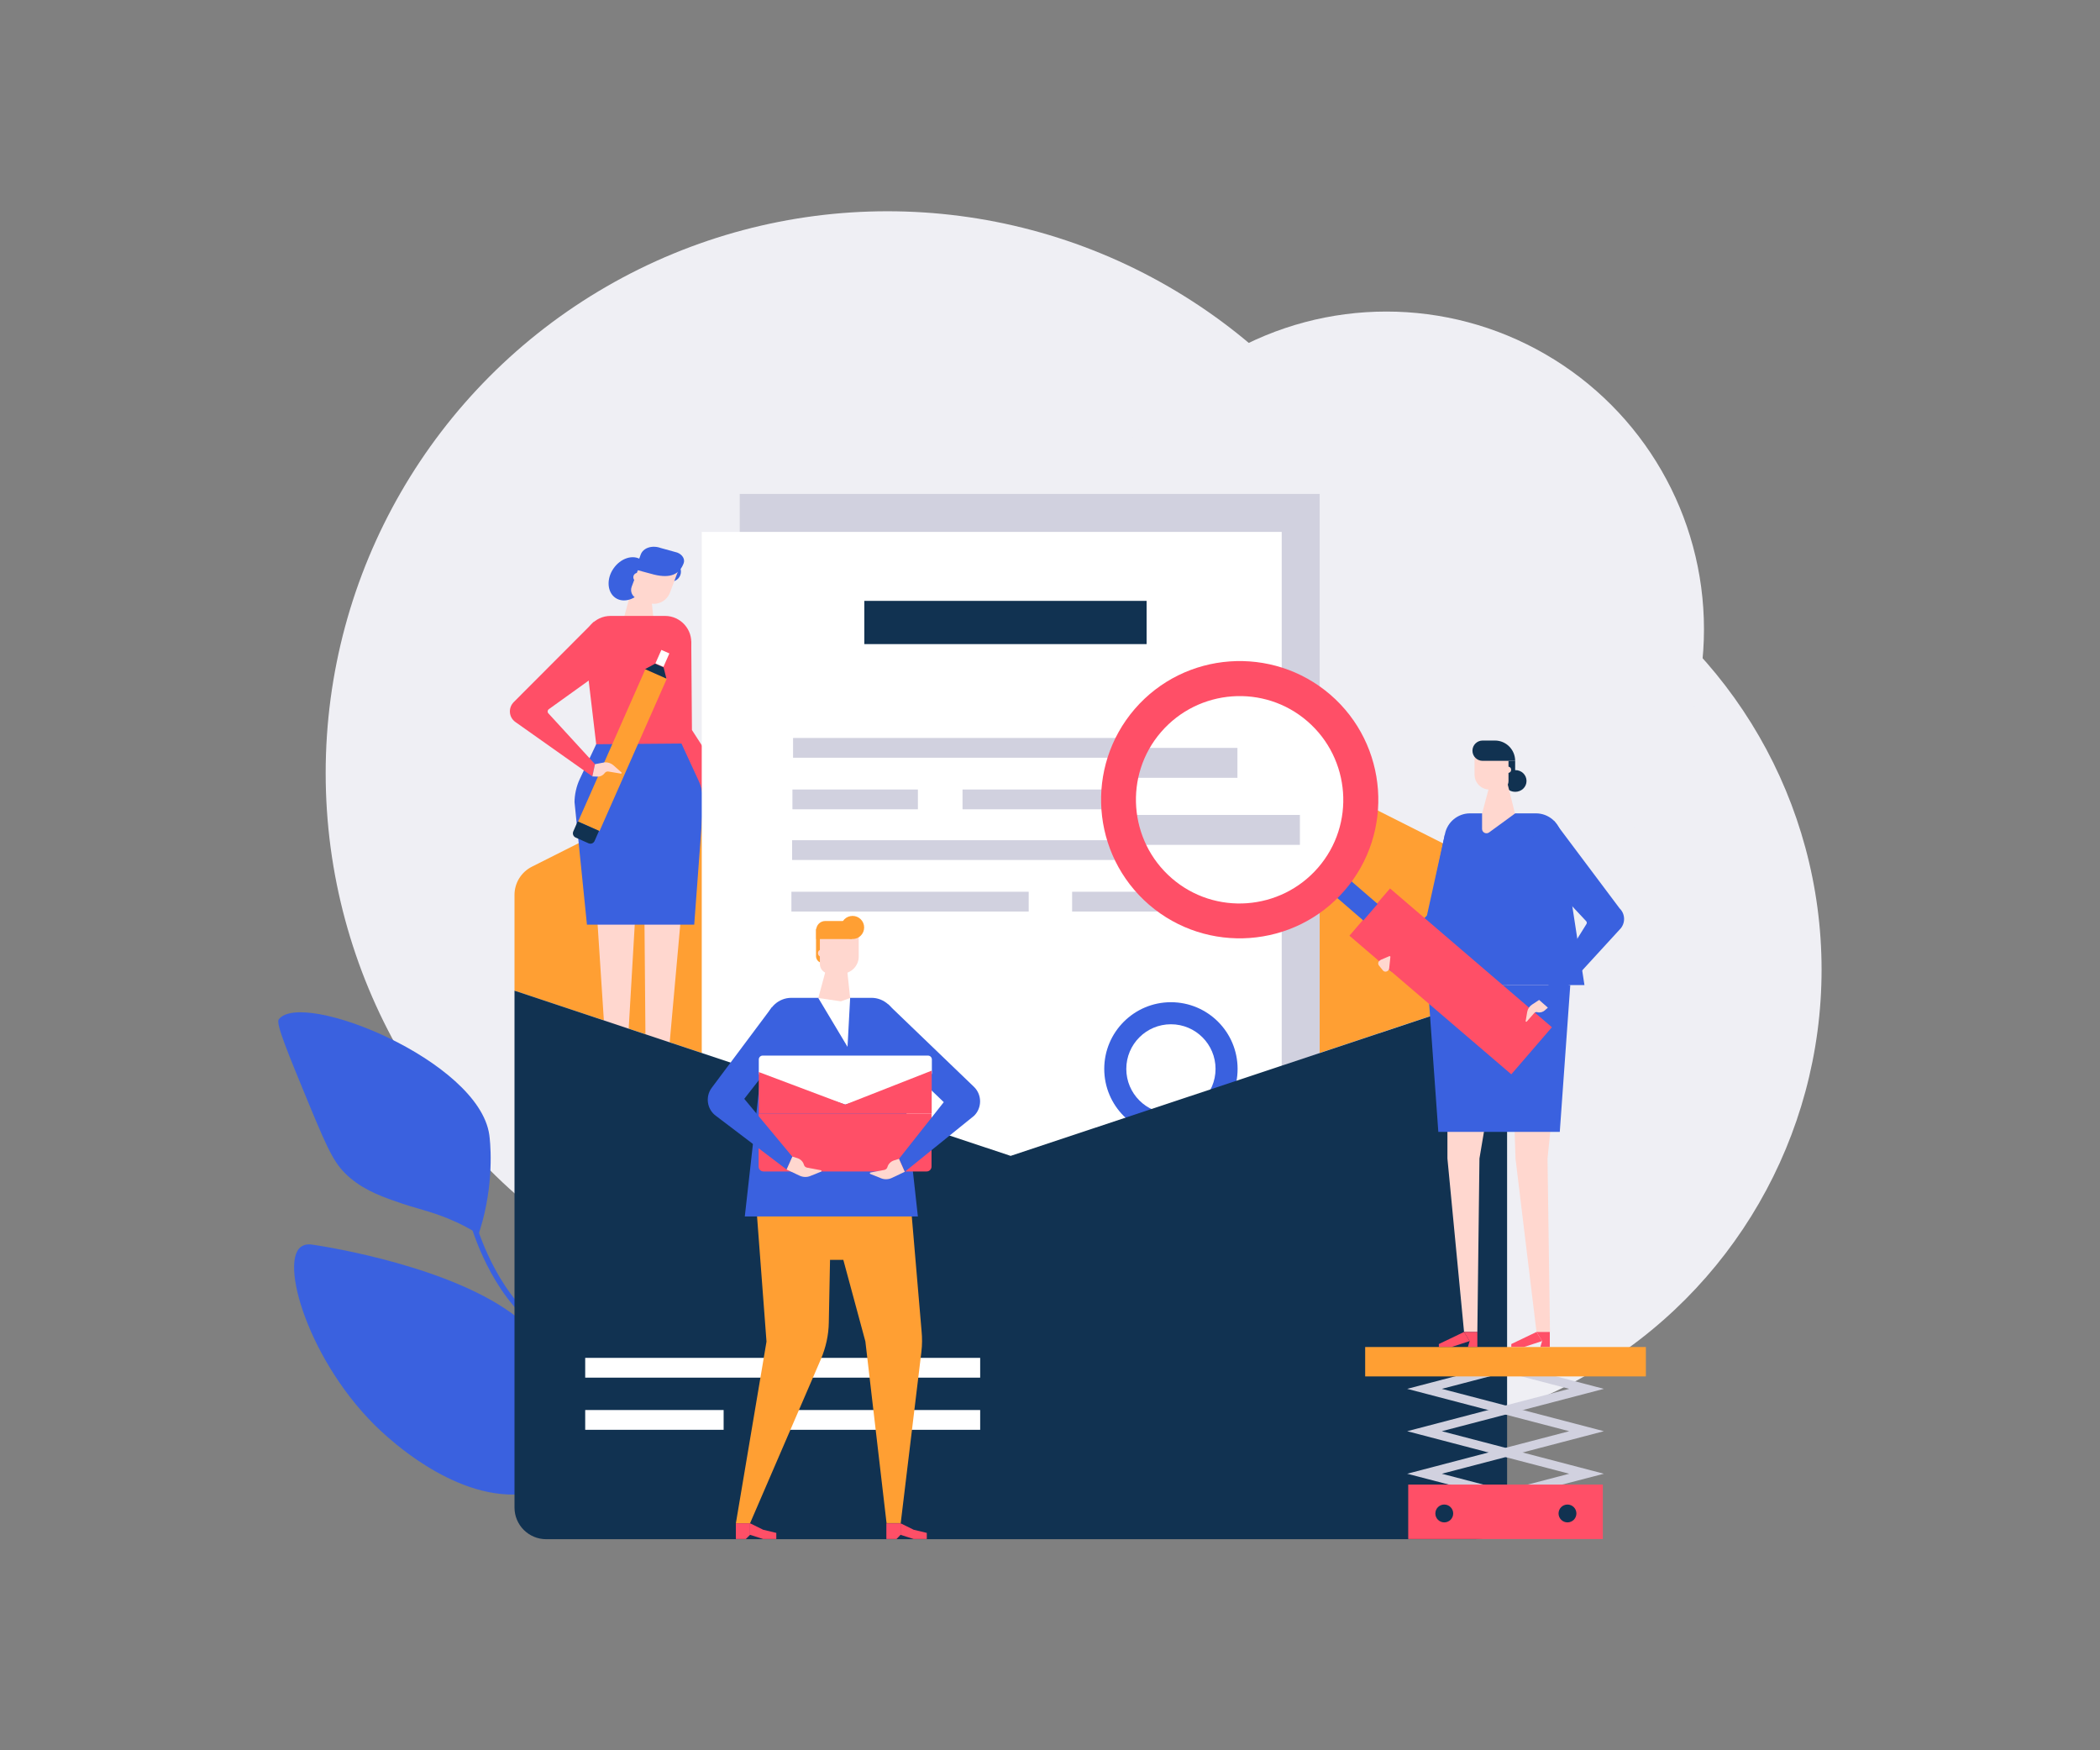 <?xml version="1.0" encoding="utf-8"?>
<!-- Generator: Adobe Illustrator 25.4.1, SVG Export Plug-In . SVG Version: 6.00 Build 0)  -->
<svg version="1.1" xmlns="http://www.w3.org/2000/svg" xmlns:xlink="http://www.w3.org/1999/xlink" x="0px" y="0px"
	 viewBox="0 0 1200 1000" style="enable-background:new 0 0 1200 1000;" xml:space="preserve">
<rect x="0" y="0" width="1200" height="1000" fill="#808080" stroke="none"/>
<style type="text/css">
	.st0{fill:#EFEFF4;}
	.st1{fill:#3A61DF;}
	.st2{fill:#FF9F33;}
	.st3{fill:#FFD7CF;}
	.st4{fill:#FF4F67;}
	.st5{fill:#FFFFFF;}
	.st6{fill:#113251;}
	.st7{fill:#D1D1DF;}
</style>
<g id="Background">
</g>
<g id="Illustration">
	<g>
		<circle class="st0" cx="507.1" cy="441.7" r="321"/>
		<g>
			<path class="st1" d="M319.6,778.5c7.4,12.5,10.7,25.7,13.6,37.2c1.9,7.5,3.1,13.9,3.7,18.3c-5.1,5.5-13.1,12.5-24.5,16.6
				c-39.9,14.3-82.1-21.9-90.6-29.3c-42.8-36.8-62.6-98.9-50-108.8c2.3-1.8,5.1-1.7,7.3-1.3c7.5,1.1,80,12.5,116.7,41.7
				C302.4,758,311.8,765.5,319.6,778.5z"/>
			<g>
				<path class="st1" d="M370.6,876.6c-10.5-17.1-23.7-32.6-39-46.1l1.3-1.5c15.5,13.6,28.8,29.3,39.4,46.6L370.6,876.6z"/>
			</g>
		</g>
		<g>
			<path class="st1" d="M279.6,648.4c0.4,2.8,2.9,23.7-3.8,49c-0.9,3.2-1.7,5.9-2.3,7.7c-1.6-1-4.1-2.4-7.2-4.1
				c-14.8-7.8-25-9.5-36.1-13.2c-10.3-3.5-20.8-7-30-14.7c-8.7-7.3-12.2-14.8-22.7-40c-13.3-32.2-20-48.4-18.2-50.7
				C172.4,565.2,273.6,605.9,279.6,648.4z"/>
			<g>
				<path class="st1" d="M301.2,754.1c-23.4-21.2-32.5-55.3-32.9-56.7l2.9-0.8c0.1,0.3,9.2,34.7,32,55.3L301.2,754.1z"/>
			</g>
		</g>
		<circle class="st0" cx="774" cy="554" r="266.9"/>
		<circle class="st0" cx="792.2" cy="359.5" r="181.5"/>
		<path class="st2" d="M577.5,660.3L861,566v-54.7c0-6.8-3.8-13.1-9.9-16.1L585.6,361.5c-5.1-2.6-11.1-2.6-16.2,0L303.9,495.2
			c-6.1,3.1-9.9,9.3-9.9,16.1V566L577.5,660.3z"/>
		<g>
			<g>
				<polygon class="st3" points="341.5,528.3 346.1,598.9 358.6,598.9 365.4,482.1 367.9,482.2 368.9,600.9 382.2,600.9 395,458.3 
					339.5,460.9 				"/>
				<g>
					<polygon class="st4" points="418.5,465.7 369.9,427 370.6,367 395,366.4 395.4,417.1 423.7,460.9 					"/>
				</g>
				<g>
					<g>
						<path class="st3" d="M423.7,460.9l5,2.2c1.7,0.9,2.9,2.5,3.4,4.4l1.5,5.9c0.1,0.4-0.4,0.6-0.6,0.4l-5.3-5
							c-0.6-0.5-1.4-0.7-2.1-0.4c-1.6,0.6-3.4,0.3-4.8-0.7l-2.2-1.7L423.7,460.9z"/>
					</g>
				</g>
				<g>
					<g>
						<polygon class="st3" points="371.3,333.5 361.2,335.8 355.9,355.2 373.6,355.2 						"/>
					</g>
				</g>
				<g>
					<path class="st4" d="M385.9,455.7h-41.6l-10.3-87c-1.1-8.9,5.9-16.8,14.9-16.8H380c9,0,16,7.9,14.9,16.8L385.9,455.7z"/>
				</g>
				<path class="st1" d="M401.9,458.3c-0.1-4-1-8.7-2.9-12.7l-9.6-20.8l-48.7,0.4l-9.4,19.9c-2,4.2-3,9.2-3,13.2l7.1,70h61.3
					L401.9,458.3z"/>
				<g>
					<path class="st1" d="M367.6,336.5c-4.1,6-11.2,8.3-15.9,5.1c-4.7-3.2-5.3-10.7-1.2-16.7c4.1-6,11.2-8.3,15.9-5.1
						C371.1,323,371.7,330.5,367.6,336.5z"/>
				</g>
				<g>
					
						<ellipse transform="matrix(0.906 -0.424 0.424 0.906 -102.293 193.317)" class="st1" cx="383.3" cy="326.5" rx="5.7" ry="5.7"/>
				</g>
				<g>
					<g>
						<path class="st3" d="M370.4,344.4l-6.3-2.4c-2.8-1-4.2-4.1-3.1-6.9l6.9-18.4l20.3,7.6l-5.4,14.4
							C380.8,343.7,375.3,346.2,370.4,344.4z"/>
					</g>
				</g>
				<g>
					<g>
						<path class="st3" d="M366.9,329.8c0,1.4-1.1,2.5-2.5,2.5c-1.4,0-2.5-1.1-2.5-2.5c0-1.4,1.1-2.5,2.5-2.5
							C365.8,327.3,366.9,328.4,366.9,329.8z"/>
					</g>
				</g>
				<g>
					<path class="st1" d="M363,325.4l10.8,2.9c9.5,2.3,14.6-0.3,16.9-6.6c0.8-2.3-0.8-4.9-3.7-6l-9.4-2.6c-5-1.8-10.1-0.1-11.5,3.8
						L363,325.4z"/>
				</g>
				<g>
					<path class="st4" d="M338.5,443.6l-44-31.1c-3.8-2.7-4.2-8.1-0.9-11.4l45.7-45.8l14.7,20.9l-40.4,29c-0.8,0.6-0.9,1.7-0.2,2.4
						l26.6,29L338.5,443.6z"/>
				</g>
				<g>
					
						<rect x="348.8" y="380.9" transform="matrix(0.915 0.404 -0.404 0.915 203.518 -107.111)" class="st2" width="13.4" height="95.2"/>
					<g>
						
							<rect x="374.3" y="373.9" transform="matrix(0.404 -0.915 0.915 0.404 -118.804 570.427)" class="st5" width="8.4" height="5"/>
					</g>
					<polygon class="st6" points="379.2,381.3 374.3,379.2 368.6,382.3 380.8,387.7 					"/>
					<path class="st6" d="M336.3,481.8l-7.4-3.3c-1.3-0.6-1.9-2.1-1.3-3.5l2.5-5.7l12.2,5.4l-2.5,5.7
						C339.2,481.8,337.7,482.4,336.3,481.8z"/>
				</g>
				<g>
					<g>
						<path class="st3" d="M340,436.6l5.3-1c1.9-0.2,3.8,0.4,5.3,1.7l4.5,4c0.3,0.3,0.1,0.7-0.3,0.7l-7.2-1.2
							c-0.8-0.1-1.5,0.2-2,0.8c-1,1.4-2.6,2.2-4.3,2.1l-2.8-0.1L340,436.6z"/>
					</g>
				</g>
			</g>
		</g>
		<g>
			<rect x="422.7" y="282.2" class="st7" width="331.4" height="458.8"/>
			<rect x="401" y="303.9" class="st5" width="331.4" height="458.8"/>
		</g>
		<rect x="493.9" y="343.3" class="st6" width="161.3" height="24.7"/>
		<g>
			
				<rect x="452.8" y="451.1" transform="matrix(-1 -1.224647e-16 1.224647e-16 -1 977.315 913.475)" class="st7" width="71.7" height="11.3"/>
			
				<rect x="549.9" y="451.1" transform="matrix(-1 -1.224647e-16 1.224647e-16 -1 1246.822 913.475)" class="st7" width="146.9" height="11.3"/>
			
				<rect x="453.2" y="421.7" transform="matrix(-1 -1.224647e-16 1.224647e-16 -1 1150.08 854.63)" class="st7" width="243.7" height="11.3"/>
			
				<rect x="452.2" y="509.5" transform="matrix(-1 -1.224647e-16 1.224647e-16 -1 1040.034 1030.291)" class="st7" width="135.6" height="11.3"/>
			
				<rect x="612.7" y="509.5" transform="matrix(-1 -1.224647e-16 1.224647e-16 -1 1309.541 1030.291)" class="st7" width="84.2" height="11.3"/>
			
				<rect x="452.6" y="480.1" transform="matrix(-1 -1.224647e-16 1.224647e-16 -1 1148.931 971.445)" class="st7" width="243.7" height="11.3"/>
		</g>
		<g>
			<circle class="st1" cx="669.1" cy="610.7" r="38.1"/>
			<circle class="st5" cx="669.1" cy="610.7" r="25.5"/>
		</g>
		<path class="st6" d="M577.5,660.4L294,566v295.3c0,10,8.1,18.1,18.1,18.1h531c10,0,18.1-8.1,18.1-18.1V566L577.5,660.4z"/>
		<g>
			<rect x="334.4" y="775.8" class="st5" width="225.7" height="11.3"/>
			<rect x="334.4" y="805.6" class="st5" width="79.1" height="11.3"/>
			<rect x="434.8" y="805.6" class="st5" width="125.3" height="11.3"/>
		</g>
		<g>
			<g>
				<g>
					<polygon class="st1" points="795.1,555.1 790.1,550.7 815.4,523 825.6,476.9 839.8,483.9 830.8,531.8 					"/>
				</g>
				<g>
					<g>
						<polygon class="st3" points="894.5,562.8 884.3,661.9 885.7,761 878,761 866,661.9 863.6,587.1 858,587.1 845.4,661.9 
							844.2,761 836.6,761 827.1,661.9 827.1,562.8 						"/>
					</g>
				</g>
				<g>
					<g>
						<g>
							<polygon class="st4" points="822.2,769.6 829.4,769.6 839.8,766.2 836.6,761 822.2,767.9 							"/>
						</g>
					</g>
					<g>
						<g>
							<polygon class="st4" points="838.8,769.6 844.2,769.6 844.2,761 836.6,761 839.8,766.2 							"/>
						</g>
					</g>
				</g>
				<g>
					<g>
						<g>
							<polygon class="st4" points="863.6,769.6 870.8,769.6 881.2,766.2 878,761 863.6,767.9 							"/>
						</g>
					</g>
					<g>
						<g>
							<polygon class="st4" points="880.2,769.6 885.6,769.6 885.6,761 878,761 881.2,766.2 							"/>
						</g>
					</g>
				</g>
				<g>
					<path class="st1" d="M905.4,562.8h-97.6l17.9-86.4c1.4-6.8,7.4-11.7,14.3-11.7h37.7c7.2,0,13.4,5.3,14.5,12.4L905.4,562.8z"/>
				</g>
				<g>
					<polygon class="st1" points="891.3,646.7 821.9,646.7 815.9,562.8 897.3,562.8 					"/>
				</g>
				<g>
					<path class="st6" d="M872.3,446.2c0,3.5-2.9,6.2-6.5,6.2c-3.6,0-6.5-2.8-6.5-6.2c0-3.5,2.9-6.2,6.5-6.2
						C869.4,439.9,872.3,442.7,872.3,446.2z"/>
				</g>
				<g>
					<rect x="857.7" y="434.7" class="st6" width="8.1" height="9.4"/>
				</g>
				<g>
					<g>
						<circle class="st3" cx="861.7" cy="439.8" r="1.8"/>
					</g>
				</g>
				<g>
					<g>
						<path class="st3" d="M860.2,442.7h-7.4l-5.9,22.1v8.8c0,2,2.3,3.2,4,2l14.8-10.8L860.2,442.7z"/>
					</g>
				</g>
				<g>
					<g>
						<path class="st3" d="M851.2,451.1h6c2.7,0,4.8-2.1,4.8-4.8v-17.6h-19.4v13.8C842.6,447.3,846.4,451.1,851.2,451.1z"/>
					</g>
				</g>
				<g>
					<path class="st6" d="M865.8,434.7h-18.6c-3.2,0-5.8-2.6-5.8-5.8c0-3.2,2.6-5.8,5.8-5.8h7.1
						C860.6,423.1,865.8,428.3,865.8,434.7L865.8,434.7z"/>
				</g>
			</g>
			<g>
				<circle class="st5" cx="708.9" cy="457.4" r="64.3"/>
				<polygon class="st4" points="886.8,586.9 863.6,613.8 771.1,534.6 794.3,507.6 				"/>
				
					<rect x="764.1" y="494.1" transform="matrix(0.654 -0.757 0.757 0.654 -119.467 759.812)" class="st1" width="12.5" height="32.7"/>
				<rect x="646.4" y="427.3" class="st7" width="60.7" height="17.1"/>
				<rect x="648.4" y="465.6" class="st7" width="94.4" height="17.1"/>
				<g>
					<path class="st4" d="M768.4,508.7c-28.6,33.1-78.7,36.7-111.8,8.2c-33.1-28.6-36.7-78.7-8.2-111.8
						c28.6-33.1,78.7-36.7,111.8-8.2C793.3,425.5,796.9,475.7,768.4,508.7z M663.5,418.2c-21.4,24.7-18.6,62.2,6.1,83.6
						c24.7,21.4,62.2,18.6,83.6-6.1c21.4-24.7,18.6-62.2-6.1-83.6C722.4,390.7,684.9,393.5,663.5,418.2z"/>
				</g>
			</g>
			<g>
				<path class="st1" d="M884.6,575.7l-5.1-4.3l27-43.4c0.4-0.6,0.3-1.3-0.2-1.8l-39.2-41.8l20.9-15.4l37.5,50
					c3.4,3.3,3.4,8.8,0,12.1L884.6,575.7z"/>
			</g>
			<g>
				<g>
					<path class="st3" d="M879.5,571.3l-4.1,2.7c-1.4,0.9-2.4,2.4-2.7,4.1l-0.9,5.3c-0.1,0.3,0.4,0.5,0.6,0.3l4.3-4.9
						c0.4-0.5,1.1-0.7,1.8-0.5c1.5,0.4,3,0,4.2-1l1.8-1.6L879.5,571.3z"/>
				</g>
			</g>
			<path class="st3" d="M793.1,554.6c-0.9,0.8-2.2,0.7-2.9-0.2l-2.1-2.6c-0.8-0.9-0.7-2.2,0.2-2.9l0.3-0.2c0.2-0.2,0.4-0.3,0.6-0.4
				l4.7-2c0.3-0.1,0.7,0.1,0.6,0.5l-0.7,6.6C793.7,553.8,793.5,554.3,793.1,554.6z"/>
		</g>
		<g>
			<g>
				<path class="st7" d="M860.3,808.2l-56.2-14.7l56.2-14.7l56.2,14.7L860.3,808.2z M823.9,793.5l36.4,9.5l36.4-9.5l-36.4-9.5
					L823.9,793.5z"/>
			</g>
			<g>
				<path class="st7" d="M860.3,832.4l-56.2-14.7l56.2-14.7l56.2,14.7L860.3,832.4z M823.9,817.7l36.4,9.5l36.4-9.5l-36.4-9.5
					L823.9,817.7z"/>
			</g>
			<g>
				<path class="st7" d="M860.3,856.6L804.1,842l56.2-14.7l56.2,14.7L860.3,856.6z M823.9,842l36.4,9.5l36.4-9.5l-36.4-9.5
					L823.9,842z"/>
			</g>
			<rect x="804.7" y="848.2" class="st4" width="111.2" height="31.1"/>
			<circle class="st6" cx="825.3" cy="864.7" r="5.1"/>
			<circle class="st6" cx="895.7" cy="864.7" r="5.1"/>
			<rect x="780.1" y="769.6" class="st2" width="160.4" height="16.8"/>
		</g>
		<g>
			<g>
				<g>
					<g>
						<path class="st2" d="M472.6,530.7h-6.3v15.6c0,2.2,1.8,3.9,3.9,3.9h2.4V530.7z"/>
					</g>
				</g>
			</g>
			<g>
				<g>
					<g>
						<path class="st2" d="M431,673.8l7,92.7l-17.5,103.8h8.1l40.5-93.8c2.8-6.6,4.4-13.7,4.5-20.9l0.7-35.8h7.6l12.6,46.6
							l12.1,103.8h8.1l11.8-97.8c0.5-4,0.5-8,0.1-12.1l-7.4-86.7H431z"/>
					</g>
				</g>
			</g>
			<g>
				<g>
					<g>
						<g>
							<polygon class="st4" points="443.6,879.3 436.1,879.3 428.6,876.9 428.6,870.3 436.1,874 443.6,875.8 							"/>
						</g>
					</g>
				</g>
				<g>
					<g>
						<g>
							<polygon class="st4" points="426.2,879.3 420.5,879.3 420.5,870.3 428.6,870.3 428.6,876.9 							"/>
						</g>
					</g>
				</g>
			</g>
			<g>
				<g>
					<g>
						<g>
							<polygon class="st4" points="529.6,879.3 522.1,879.3 514.6,876.9 514.6,870.3 522.1,874 529.6,875.8 							"/>
						</g>
					</g>
				</g>
				<g>
					<g>
						<g>
							<polygon class="st4" points="512.3,879.3 506.5,879.3 506.5,870.3 514.6,870.3 514.6,876.9 							"/>
						</g>
					</g>
				</g>
			</g>
			<g>
				<g>
					<g>
						<path class="st3" d="M480.9,556.3H474c-3,0-5.5-2.5-5.5-5.5v-20.1h22.2v15.8C490.7,551.9,486.3,556.3,480.9,556.3z"/>
					</g>
				</g>
			</g>
			<g>
				<g>
					<g>
						<path class="st1" d="M425.6,695h98.9l-12.4-112.2c-0.8-7.2-6.9-12.7-14.1-12.7h-45.8c-7.2,0-13.3,5.5-14.1,12.7l-5.5,49.8
							L425.6,695z"/>
					</g>
				</g>
			</g>
			<g>
				<g>
					<g>
						<polygon class="st5" points="485.8,570.2 484.3,598.1 467.6,570.2 						"/>
					</g>
				</g>
			</g>
			<g>
				<g>
					<g>
						<polygon class="st3" points="473,550.2 483.4,547.8 485.8,570.2 480.5,572.1 467.6,570.2 						"/>
					</g>
				</g>
			</g>
			<g>
				<g>
					<g>
						<path class="st2" d="M480.6,529.9c0,3.7,3,6.6,6.6,6.6c3.7,0,6.6-3,6.6-6.6c0-3.7-3-6.6-6.6-6.6
							C483.5,523.3,480.6,526.2,480.6,529.9z"/>
					</g>
				</g>
			</g>
			<g>
				<g>
					<g>
						<path class="st2" d="M466.4,536.5h20.3v-10.3h-15.1c-2.9,0-5.2,2.3-5.2,5.2V536.5z"/>
					</g>
				</g>
			</g>
			<g>
				<g>
					<g>
						<path class="st3" d="M467.4,544.6c0,1.2,1,2.1,2.1,2.1c1.2,0,2.1-1,2.1-2.1c0-1.2-1-2.1-2.1-2.1
							C468.3,542.5,467.4,543.4,467.4,544.6z"/>
					</g>
				</g>
			</g>
			<path class="st4" d="M532.4,636.3h-98.9v30.2c0,1.6,1.3,2.8,2.8,2.8h93.2c1.6,0,2.8-1.3,2.8-2.8V636.3z"/>
			<g>
				<g>
					<g>
						<g>
							<path class="st1" d="M517,669.5l39.6-32c4.6-4.5,4.6-12,0-16.5l-49.1-47.2l-12.7,13.2l44.5,42.7l-25.6,32.4L517,669.5z"/>
						</g>
					</g>
				</g>
			</g>
			<g>
				<g>
					<g>
						<g>
							<path class="st1" d="M449.5,668.2l3.3-7.3l-27.5-33.1l34.2-43.8l-18.5-8.4l-34.3,45.9c-3.8,5.1-2.7,12.4,2.5,16.1
								L449.5,668.2z"/>
						</g>
					</g>
				</g>
			</g>
			<g>
				<g>
					<g>
						<path class="st3" d="M517,669.5l-7.4,3.5c-1.9,0.9-4.2,1-6.1,0.2l-6.2-2.5c-0.4-0.2-0.3-0.7,0.1-0.8l8-1.5
							c0.8-0.2,1.5-0.8,1.7-1.6c0.5-1.8,1.9-3.2,3.7-3.8l2.9-0.9L517,669.5z"/>
					</g>
				</g>
			</g>
			<g>
				<g>
					<g>
						<path class="st3" d="M449.5,668.2l7.4,3.5c1.9,0.9,4.2,1,6.1,0.2l6.2-2.5c0.4-0.2,0.3-0.7-0.1-0.8l-8-1.5
							c-0.8-0.2-1.5-0.8-1.7-1.6c-0.5-1.8-1.9-3.2-3.7-3.8l-2.9-0.9L449.5,668.2z"/>
					</g>
				</g>
			</g>
			<g>
				<path class="st5" d="M483.7,630.9l47.2-15.7c0.9-0.3,1.6-1.2,1.6-2.2v-7.7c0-1.2-1-2.2-2.2-2.2h-94.5c-1.2,0-2.2,1-2.2,2.2v7.7
					c0,1,0.6,1.8,1.6,2.2l47.2,15.7C482.8,631.1,483.3,631.1,483.7,630.9z"/>
				<polygon class="st4" points="483,631.1 433.6,612.5 433.6,636.3 532.4,636.3 532.4,611.7 				"/>
			</g>
		</g>
	</g>
</g>
</svg>
